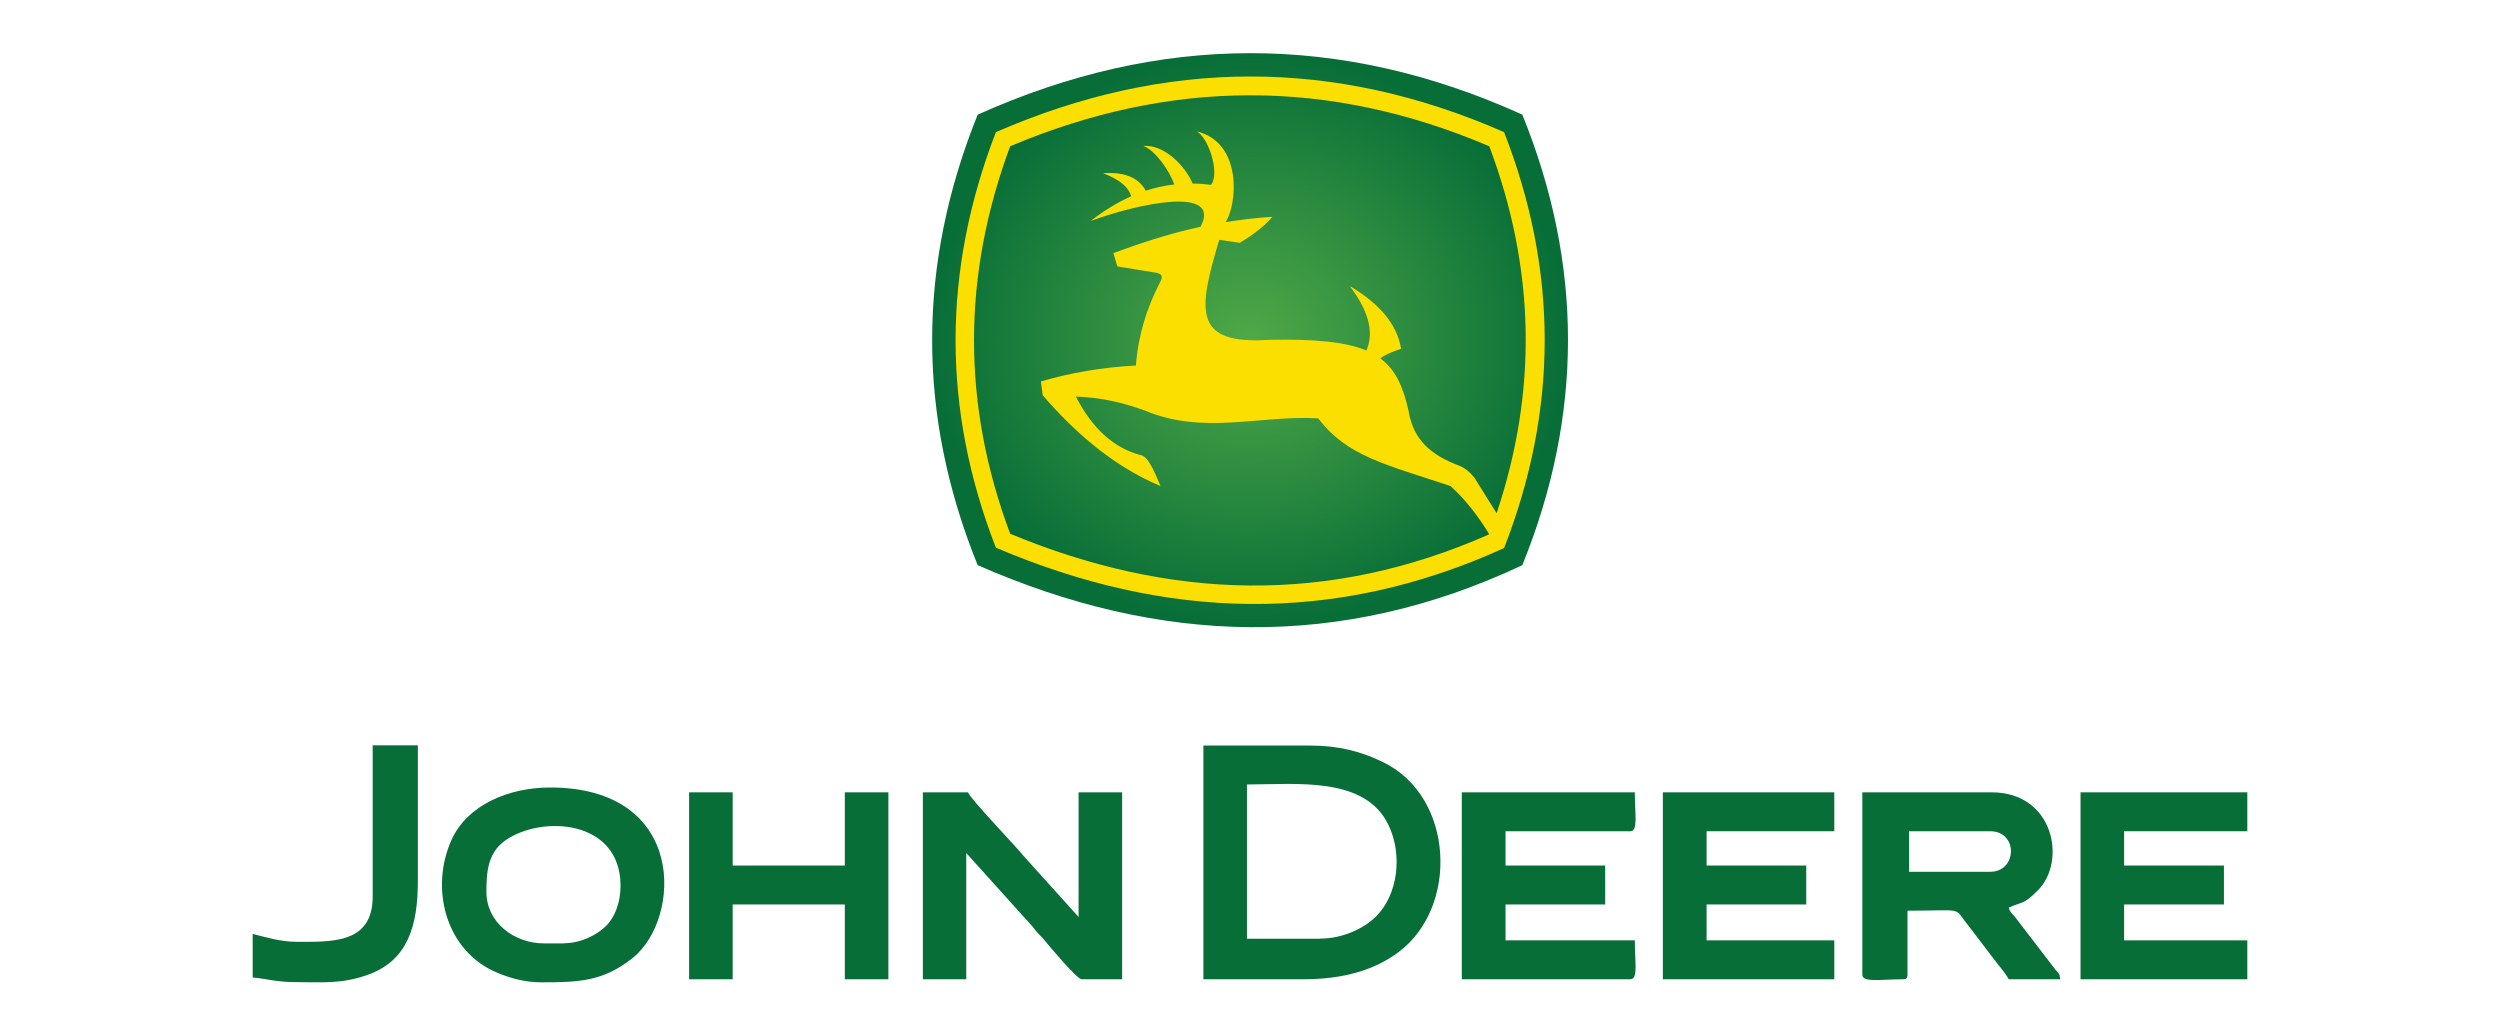 <?xml version="1.0" encoding="UTF-8"?>
<svg id="Layer_1" data-name="Layer 1" xmlns="http://www.w3.org/2000/svg" xmlns:xlink="http://www.w3.org/1999/xlink" viewBox="0 0 140 58">
  <defs>
    <style>
      .cls-1 {
        fill: #086e38;
      }

      .cls-1, .cls-2, .cls-3, .cls-4 {
        stroke-width: 0px;
      }

      .cls-1, .cls-3, .cls-4 {
        fill-rule: evenodd;
      }

      .cls-2 {
        fill: #fff;
      }

      .cls-3 {
        fill: url(#GradientFill_1);
      }

      .cls-4 {
        fill: #fbdf00;
      }
    </style>
    <radialGradient id="GradientFill_1" data-name="GradientFill 1" cx="70" cy="19.05" fx="70" fy="19.05" r="17.8" gradientTransform="translate(0 1.85) scale(1 .9)" gradientUnits="userSpaceOnUse">
      <stop offset="0" stop-color="#50a947"/>
      <stop offset="1" stop-color="#086e38"/>
    </radialGradient>
  </defs>
  <rect class="cls-2" width="140" height="58"/>
  <g>
    <path class="cls-3" d="m54.75,6.42c10.17-4.57,20.33-4.61,30.5,0,3.41,8.41,3.41,16.82,0,25.23-10.17,4.79-20.33,4.47-30.5,0-3.41-8.41-3.39-16.82,0-25.23Z"/>
    <path class="cls-4" d="m84.23,7.4c-9.5-4.17-18.96-4.14-28.46,0-3,7.77-3.02,15.51,0,23.27,9.52,4.06,18.98,4.34,28.46.02,3.03-7.77,3.03-15.52,0-23.29h0Zm-17.27-.07c.68.27,1.38,2.33.86,3.02-.35-.04-.69-.07-1.03-.07-.43-1.01-1.59-2.19-2.76-2.11.68.27,1.45,1.37,1.73,2.16-.55.06-1.08.18-1.6.35-.41-.77-1.24-1.06-2.39-.98.71.28,1.35.61,1.58,1.29-.79.35-1.55.82-2.28,1.39,2.51-.94,7.4-2.03,6.16.32-1.81.39-3.36.92-4.88,1.47.07.25.15.5.22.75.74.12,1.48.24,2.21.36.32.07.35.22.17.55-.72,1.4-1.21,2.92-1.34,4.64-1.95.1-3.7.42-5.32.89.03.26.07.51.1.77,1.65,1.92,3.85,3.94,6.6,5.09-.35-.81-.68-1.7-1.17-1.75-1.4-.39-2.61-1.4-3.57-3.26,1.42.04,2.68.35,3.86.78,3.32,1.39,6.47.24,9.71.44,1.62,2.12,3.73,2.56,7.41,3.79.82.74,1.53,1.65,2.17,2.7-8.95,3.96-17.85,3.7-26.83-.03-2.71-7.25-2.69-14.45,0-21.7,8.97-3.79,17.87-3.82,26.83,0,2.58,6.86,2.71,13.69.41,20.55l-1.25-2c-.25-.31-.54-.55-.89-.68-1.49-.57-2.52-1.39-2.79-3.05-.3-1.35-.72-2.3-1.58-2.94.22-.19.66-.37,1.16-.54-.22-1.37-1.21-2.53-2.87-3.51.98,1.3,1.4,2.52.93,3.61-1.14-.48-2.84-.65-5.42-.6-4.27.28-4.04-1.56-2.82-5.6.38.06.76.11,1.15.17.71-.43,1.35-.9,1.82-1.46-.94.06-1.81.17-2.62.3.64-.93,1.01-4.5-1.68-5.1Z"/>
    <g>
      <path class="cls-1" d="m73.93,52.57h-4.1v-8.64c2.8,0,6.62-.47,7.93,2.28.8,1.68.52,3.89-.7,5.11-.66.66-1.85,1.24-3.12,1.24h0Zm-6.54,2.27h5.58c2.29,0,4.03-.53,5.36-1.53,3.37-2.53,3.09-8.66-.82-10.6-1.31-.65-2.57-.96-4.19-.96h-5.93v13.09Z"/>
      <path class="cls-1" d="m111.45,48.82h-4.54v-2.27h4.54c1.58,0,1.52,2.27,0,2.27h0Zm-7.16,5.76c0,.46.99.26,2.27.26.2,0,.26-.06.26-.26v-3.58c3.33,0,2.51-.25,3.42.85l1.51,1.98c.26.35.55.65.74,1.01h2.88c-.03-.35-.07-.29-.26-.53l-2.27-2.96c-.18-.22-.27-.24-.35-.52.73-.35.79-.12,1.64-.98,1.61-1.63.89-5.48-2.6-5.48h-7.24v10.21Z"/>
      <path class="cls-1" d="m51.67,54.84h2.44v-7.07l3.56,3.95c.21.21.22.27.4.48.15.18.28.27.42.45.29.36,1.83,2.19,2.08,2.19h2.27v-10.47h-2.44v6.98l-3.1-3.44c-.31-.41-3.01-3.22-3.09-3.54h-2.53v10.47Z"/>
      <path class="cls-1" d="m31.6,52.83h-1.13c-1.7,0-3.23-1.19-3.23-2.88,0-1.1.07-2.19,1.05-2.88,2.04-1.44,6.46-1.18,6.46,2.53,0,.97-.33,1.8-.85,2.29-.49.47-1.38.93-2.29.93h0Zm-1.31,2.18c2.12,0,3.49-.04,5.16-1.38,2.71-2.19,3.04-9.53-4.64-9.53-2.35,0-4.62.99-5.5,2.88-1.27,2.74-.37,6.33,2.6,7.52.64.26,1.46.51,2.37.51Z"/>
      <path class="cls-1" d="m81.87,54.84h9.42c.46,0,.26-.92.26-2.18h-7.24v-2.01h5.58v-2.18h-5.58v-1.92h6.98c.46,0,.26-.92.26-2.18h-9.69v10.47Z"/>
      <polygon class="cls-1" points="93.12 54.84 102.72 54.84 102.72 52.66 95.57 52.66 95.57 50.65 101.15 50.65 101.15 48.47 95.57 48.47 95.57 46.55 102.72 46.55 102.72 44.37 93.12 44.37 93.12 54.84"/>
      <polygon class="cls-1" points="116.51 54.84 125.85 54.84 125.85 52.66 118.95 52.66 118.95 50.65 124.54 50.65 124.54 48.47 118.95 48.47 118.95 46.55 125.85 46.55 125.85 44.37 116.51 44.37 116.51 54.84"/>
      <polygon class="cls-1" points="38.59 54.84 41.03 54.84 41.03 50.65 47.31 50.65 47.31 54.84 49.75 54.84 49.75 44.37 47.31 44.37 47.31 48.47 41.03 48.47 41.03 44.37 38.59 44.37 38.59 54.84"/>
      <path class="cls-1" d="m20.87,50.21c0,2.66-2.31,2.53-4.28,2.53-.89,0-1.71-.26-2.44-.44v2.44c.77.06,1.28.26,2.44.26,1.57,0,2.55.11,4.03-.42,2.22-.8,2.78-2.74,2.78-5.25v-7.59h-2.53v8.46Z"/>
    </g>
  </g>
</svg>